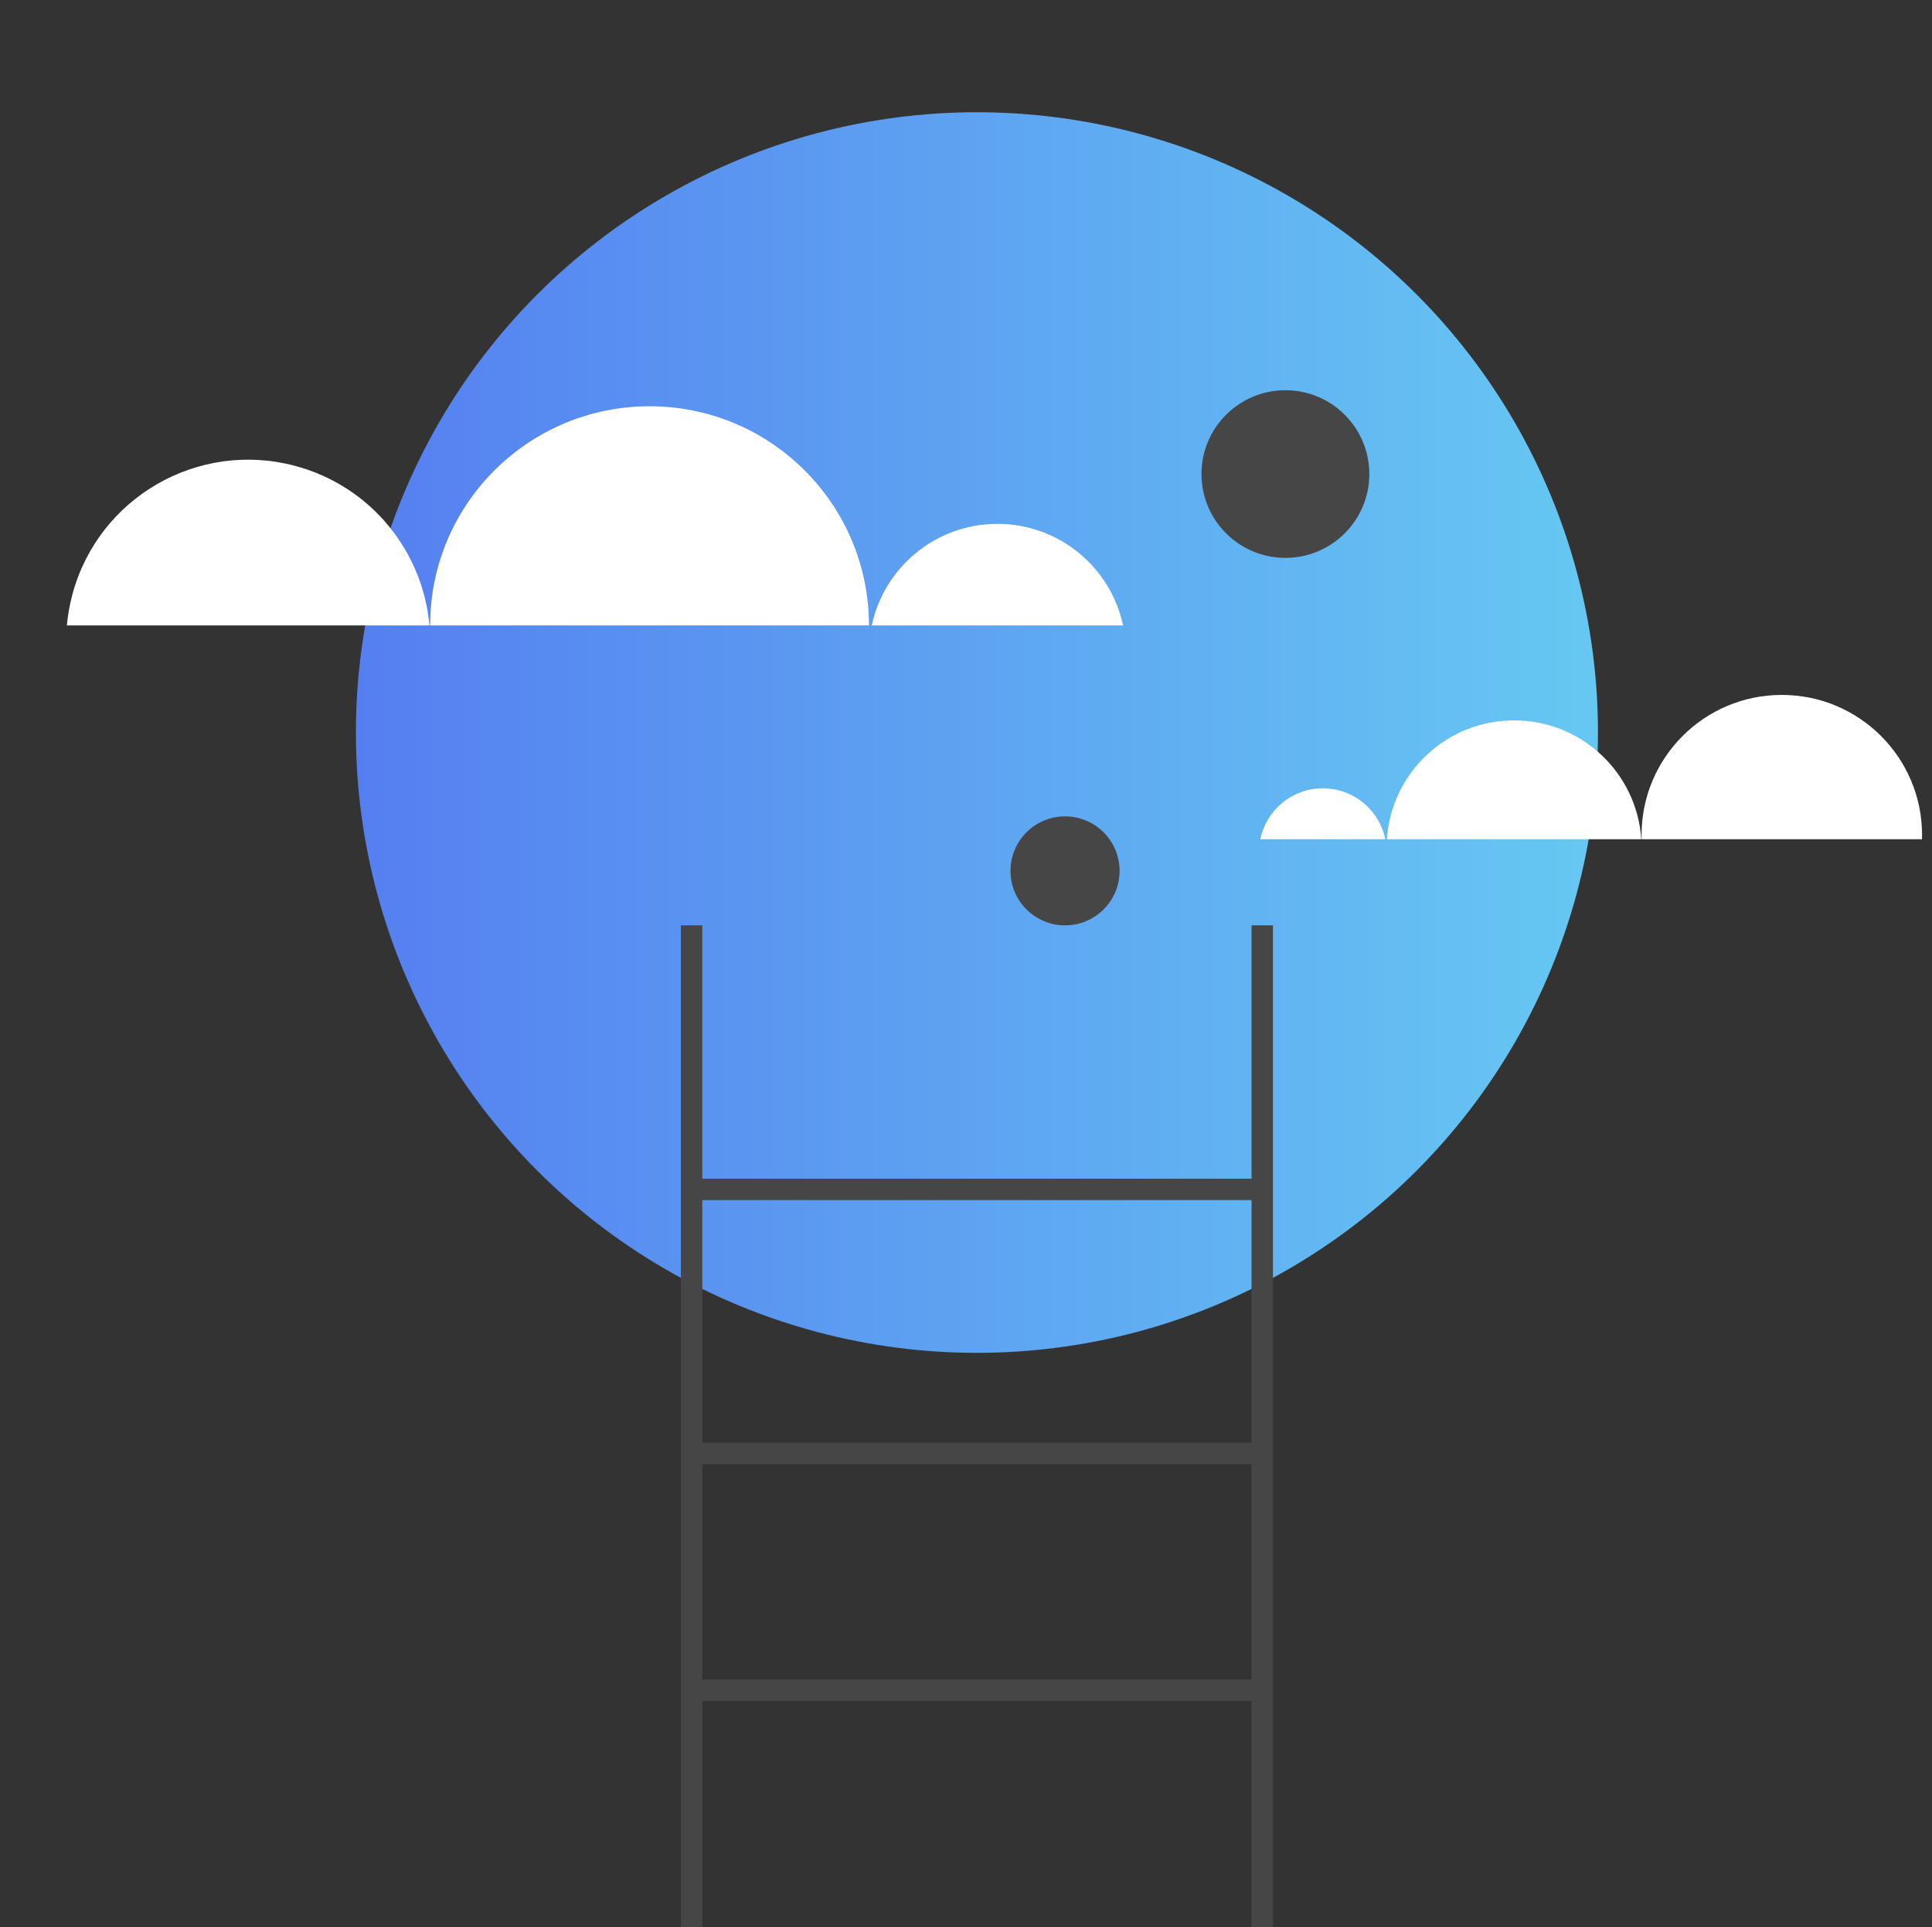 <svg width="361" height="360" viewBox="0 0 361 360" fill="none" xmlns="http://www.w3.org/2000/svg">
<rect x="0" y="0" width="361" height="360" fill="#333333" stroke="none"/>
<ellipse cx="182.542" cy="136.851" rx="116.042" ry="115.881" fill="url(#paint0_linear_10827_23412)"/>
<path d="M129.225 172.868V222.196M129.225 360V315.761M235.857 172.868V222.196M235.857 360V315.761M129.225 222.196H235.857M129.225 222.196V271.523M235.857 222.196V271.523M129.225 271.523H235.857M129.225 271.523V315.761M235.857 271.523V315.761M129.225 315.761H235.857" stroke="#464646" stroke-width="4"/>
<ellipse cx="199.007" cy="162.689" rx="10.193" ry="10.179" fill="#464646"/>
<ellipse cx="240.181" cy="88.558" rx="15.681" ry="15.659" fill="#464646"/>
<path fill-rule="evenodd" clip-rule="evenodd" d="M306.744 156.782H359.132C359.14 156.519 359.144 156.254 359.144 155.989C359.144 141.536 347.411 129.819 332.938 129.819C318.465 129.819 306.732 141.536 306.732 155.989C306.732 156.254 306.736 156.519 306.744 156.782ZM306.68 156.782C305.863 144.382 295.533 134.577 282.909 134.577C270.285 134.577 259.955 144.382 259.138 156.782H306.68ZM258.847 156.782C257.743 151.352 252.936 147.266 247.173 147.266C241.411 147.266 236.604 151.352 235.5 156.782H258.847Z" fill="white"/>
<path fill-rule="evenodd" clip-rule="evenodd" d="M80.369 116.838L162.369 116.838C162.369 94.225 144.013 75.894 121.369 75.894C98.725 75.894 80.369 94.225 80.369 116.838C80.369 116.838 80.369 116.838 80.369 116.838ZM80.246 116.838C79.021 103.037 69.348 90.832 55.169 87.038C37.031 82.184 18.388 92.933 13.528 111.046C13.01 112.977 12.669 114.913 12.496 116.838H80.246ZM209.847 116.838C207.547 105.998 197.909 97.864 186.369 97.864C174.829 97.864 165.191 105.998 162.891 116.838H209.847Z" fill="white"/>
<defs>
<linearGradient id="paint0_linear_10827_23412" x1="66.5" y1="138.022" x2="298.583" y2="138.022" gradientUnits="userSpaceOnUse">
<stop stop-color="#557FF1"/>
<stop offset="1" stop-color="#66C8F2"/>
</linearGradient>
</defs>
</svg>
